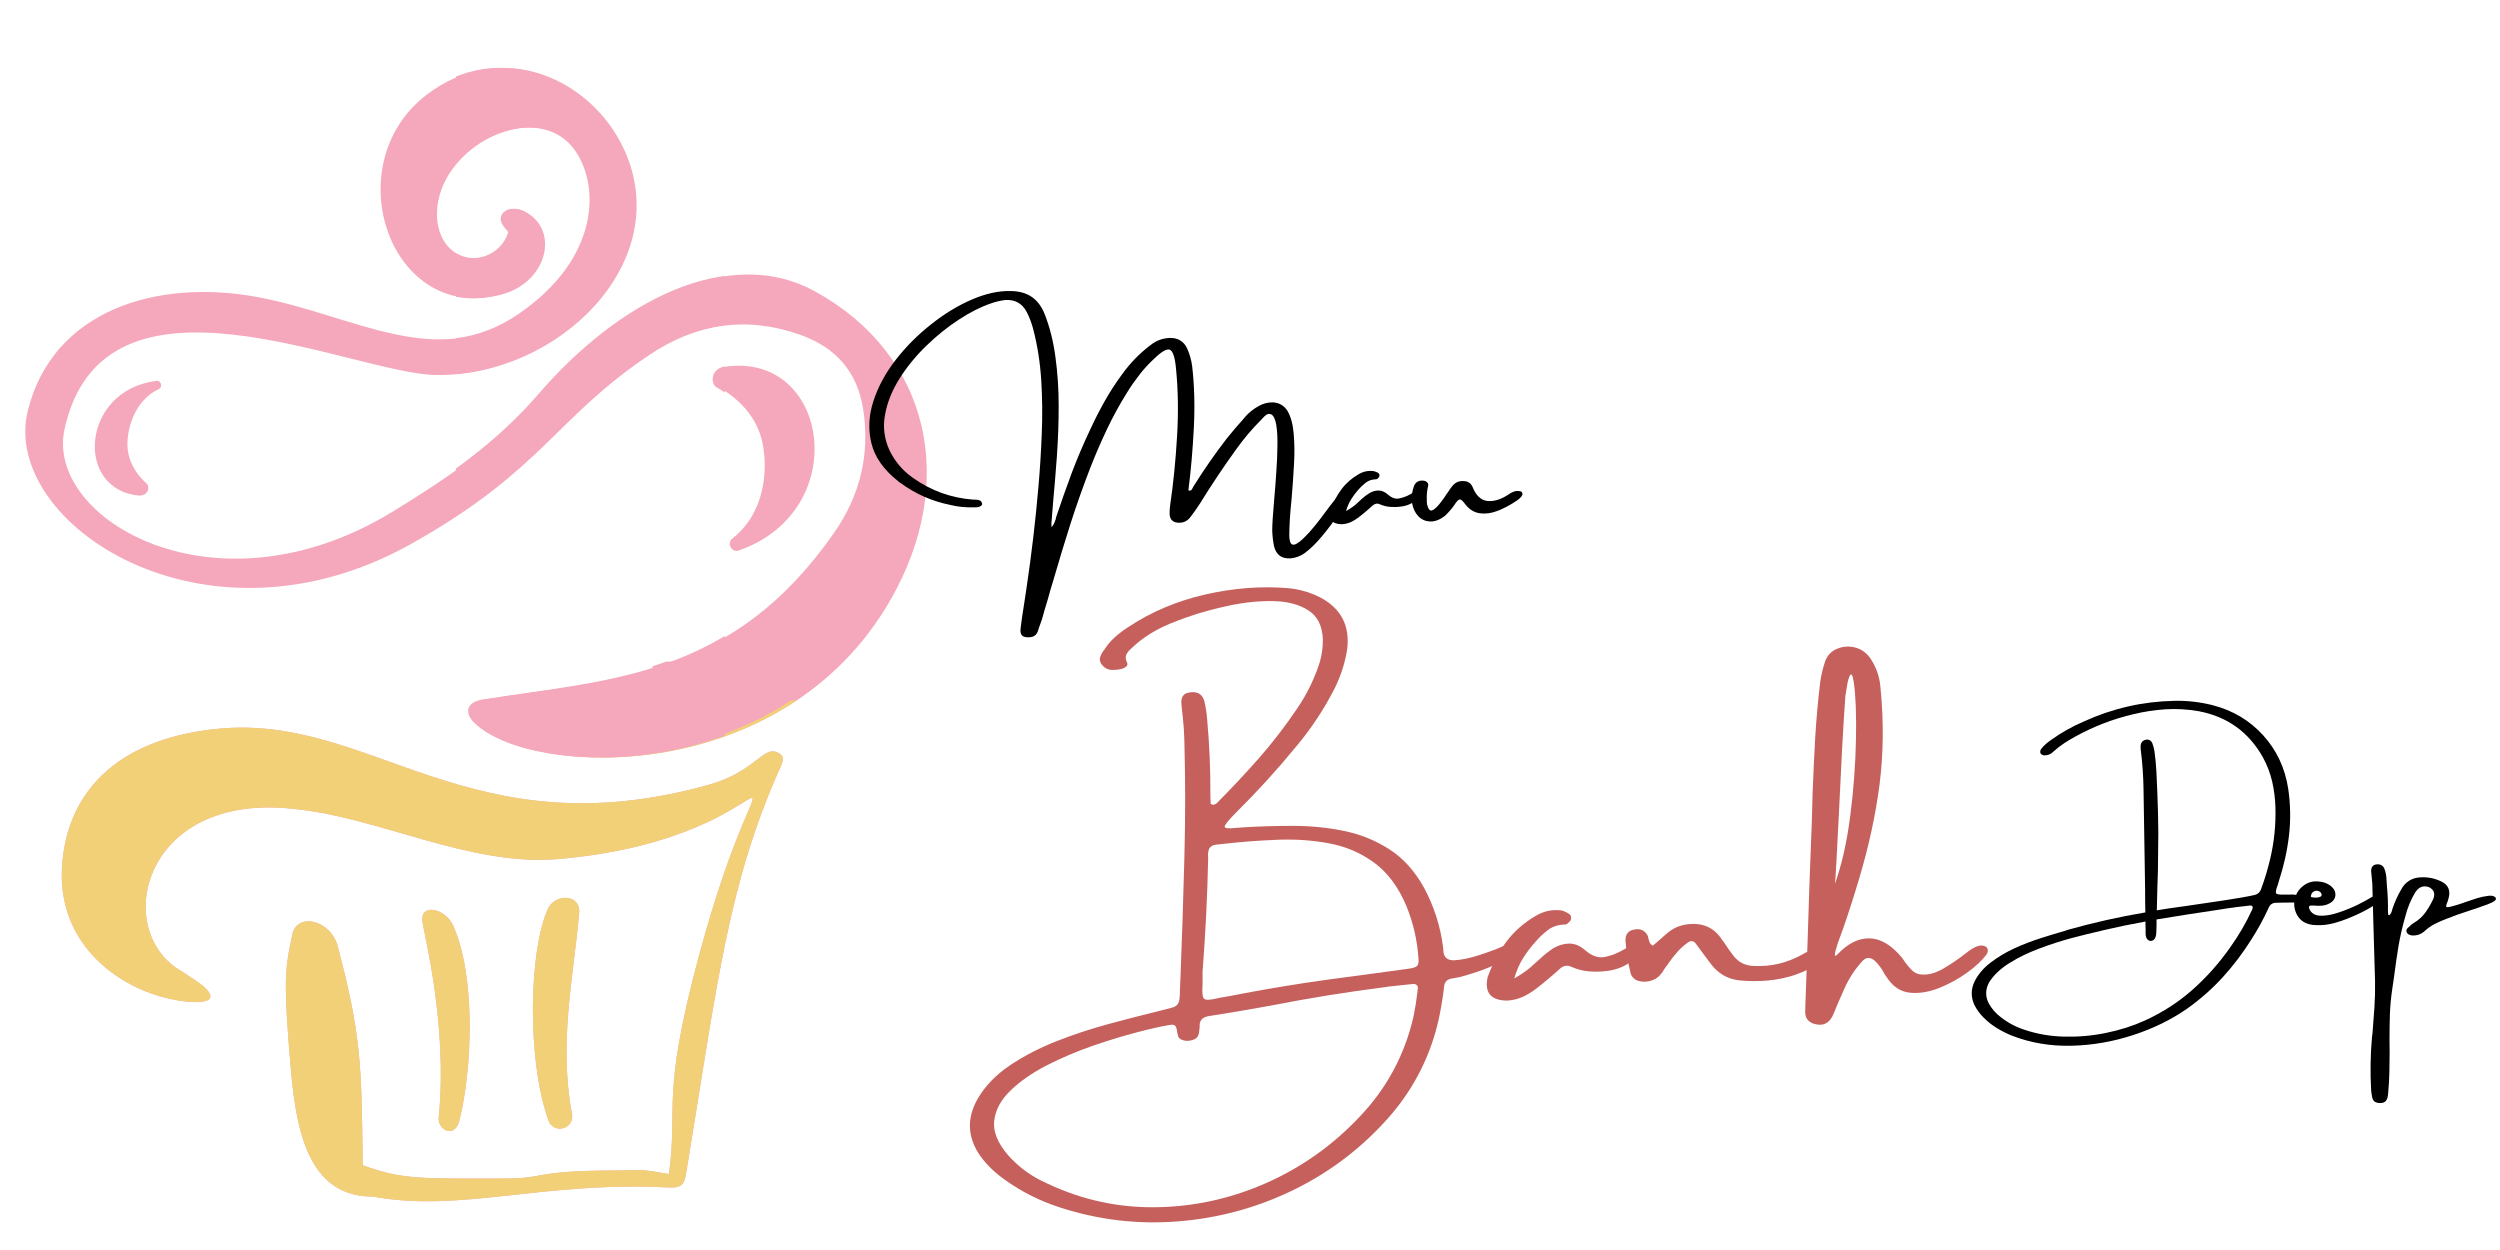 <svg xmlns="http://www.w3.org/2000/svg" xmlns:xlink="http://www.w3.org/1999/xlink" width="400" zoomAndPan="magnify" viewBox="0 0 300 150" height="200" preserveAspectRatio="xMidYMid meet" version="1.0"><defs><g/><clipPath id="10e512c111"><path d="M 3 84.047 L 112 84.047 L 112 91 L 3 91 Z M 3 84.047 " clip-rule="nonzero"/></clipPath><clipPath id="57f2f0ff59"><path d="M 54.73 8 L 86.98 8 L 86.98 91 L 54.73 91 Z M 54.73 8 " clip-rule="nonzero"/></clipPath><clipPath id="7b944060af"><path d="M 54.73 87 L 86.98 87 L 86.98 91.469 L 54.73 91.469 Z M 54.73 87 " clip-rule="nonzero"/></clipPath><clipPath id="7ba4ed5d2e"><path d="M 85 43 L 86.98 43 L 86.98 67 L 85 67 Z M 85 43 " clip-rule="nonzero"/></clipPath><clipPath id="69f0ec67cc"><path d="M 78.312 79.391 L 103.062 79.391 L 103.062 88.391 L 78.312 88.391 Z M 78.312 79.391 " clip-rule="nonzero"/></clipPath><clipPath id="46f781220f"><path d="M 78.312 87 L 94 87 L 94 88.391 L 78.312 88.391 Z M 78.312 87 " clip-rule="nonzero"/></clipPath></defs><path fill="#f5a7bb" d="M 61.277 27.844 C 60.746 27.238 60.004 26.43 60.57 25.641 C 61.172 24.891 62.113 24.93 63.004 25.398 C 67.156 27.578 65.715 33.781 60.328 35.301 C 46.902 39.09 40.23 19.898 51.105 11.441 C 60.141 4.469 71.07 9.449 74.949 18.059 C 81.004 31.488 67 45.176 52.395 45.004 C 42.277 44.887 12.402 30.035 7.738 51.535 C 5.414 62.262 25.793 74.379 47.047 61.441 C 53.785 57.34 59.773 53.223 64.941 47.238 C 74.547 36.125 87.551 29.34 97.77 34.949 C 111.707 42.598 114.914 57.902 106.898 71.922 C 94.062 94.363 64.148 93.371 57.266 86.805 C 55.883 85.484 56.312 84.234 58.211 83.938 C 73.586 81.512 87.98 81.363 100.117 63.898 C 103.25 59.391 104.438 54.395 103.562 48.992 C 102.848 44.609 100.312 41.703 96.059 40.188 C 89.566 37.879 83.57 38.812 77.922 42.594 C 66.59 50.184 65.188 56.359 49.414 65.227 C 24.5 79.23 0.047 62.703 3.332 49.32 C 6.297 37.219 18.855 33.367 31.047 35.676 C 42.676 37.879 52.387 44.602 62.504 37.68 C 72.453 30.879 72.293 21.922 69.074 17.77 C 66.086 13.91 59.906 14.953 56.113 18.309 C 52.512 21.445 51.797 25.562 52.922 28.234 C 54.605 32.246 60.121 31.656 61.277 27.844 " fill-opacity="1" fill-rule="nonzero"/><path fill="#f5a7bb" d="M 43.523 139.828 C 48.383 141.582 50.406 141.43 60.863 141.418 C 62.02 141.418 63.199 141.348 64.332 141.125 C 68.406 140.32 72.535 140.516 76.641 140.418 C 77.785 140.391 78.934 140.699 80.273 140.879 C 81.395 132.738 79.285 131.809 83.836 114.84 C 92.512 82.508 97.031 100.453 67.051 103.082 C 56.383 104.02 45.512 98.078 35.383 97.086 C 16.98 94.918 13.336 111.852 21.848 116.582 C 22.914 117.316 23.953 117.906 24.668 118.59 C 26.992 120.914 21.809 120.441 18.574 119.367 C 12.789 117.449 7 112.402 7.434 104.152 C 7.883 95.59 13.5 88.656 26.242 87.445 C 44.699 85.691 56.297 102.211 85.07 94.168 C 90.848 92.551 91.613 89.211 93.527 90.426 C 94.035 90.746 94.043 91.168 93.715 91.906 C 87.402 105.953 86.148 117.551 82.344 140.746 C 82.086 142.309 81.688 142.566 80.059 142.488 C 64.93 141.754 55.297 145.527 44.762 143.594 C 35.84 143.629 35.277 133.133 34.637 125.082 C 34 117.066 34.352 115.605 35.023 112.414 C 35.406 109.363 39.672 110.316 40.523 113.539 C 43.285 124.039 43.41 127.492 43.523 139.828 " fill-opacity="1" fill-rule="nonzero"/><path fill="#f5a7bb" d="M 87.906 64.598 C 91.137 62.125 92.238 57.711 91.594 53.645 C 91.094 50.426 89.02 48.062 86.301 46.492 C 85.656 46.215 85.367 44.434 87.16 43.988 C 99.488 42.344 102.305 61.098 88.863 65.98 C 87.91 66.531 87.086 65.227 87.906 64.598 " fill-opacity="1" fill-rule="nonzero"/><path fill="#f5a7bb" d="M 68.637 133.699 C 68.961 135.453 66.438 136.188 65.809 134.438 C 63.188 127.102 63.5 114.09 65.715 109.137 C 66.609 107.129 69.695 107.293 69.5 109.543 C 68.848 117.188 67.02 124.938 68.637 133.699 " fill-opacity="1" fill-rule="nonzero"/><path fill="#f5a7bb" d="M 52.645 134.109 C 53.766 122.984 50.801 111.703 50.684 110.566 C 50.457 108.305 53.453 109.055 54.348 111.008 C 57.125 117.07 56.68 128.285 55.129 134.449 C 54.566 136.695 52.5 135.578 52.645 134.109 " fill-opacity="1" fill-rule="nonzero"/><path fill="#f5a7bb" d="M 19.031 46.703 C 16.715 47.789 15.449 50.359 15.301 52.945 C 15.18 54.988 16.141 56.719 17.602 58.047 C 17.961 58.305 17.898 59.438 16.738 59.473 C 8.941 58.836 9.715 46.93 18.629 45.727 C 19.289 45.516 19.621 46.426 19.031 46.703 " fill-opacity="1" fill-rule="nonzero"/><g clip-path="url(#10e512c111)"><path fill="#f1d077" d="M 61.277 27.844 C 60.746 27.238 60.004 26.43 60.57 25.641 C 61.172 24.891 62.113 24.93 63.004 25.398 C 67.156 27.578 65.715 33.781 60.328 35.301 C 46.902 39.09 40.23 19.898 51.105 11.441 C 60.141 4.469 71.07 9.449 74.949 18.059 C 81.004 31.488 67 45.176 52.395 45.004 C 42.277 44.887 12.402 30.035 7.738 51.535 C 5.414 62.262 25.793 74.379 47.047 61.441 C 53.785 57.34 59.773 53.223 64.941 47.238 C 74.547 36.125 87.551 29.34 97.77 34.949 C 111.707 42.598 114.914 57.902 106.898 71.922 C 94.062 94.363 64.148 93.371 57.266 86.805 C 55.883 85.484 56.312 84.234 58.211 83.938 C 73.586 81.512 87.98 81.363 100.117 63.898 C 103.25 59.391 104.438 54.395 103.562 48.992 C 102.848 44.609 100.312 41.703 96.059 40.188 C 89.566 37.879 83.57 38.812 77.922 42.594 C 66.59 50.184 65.188 56.359 49.414 65.227 C 24.5 79.23 0.047 62.703 3.332 49.32 C 6.297 37.219 18.855 33.367 31.047 35.676 C 42.676 37.879 52.387 44.602 62.504 37.68 C 72.453 30.879 72.293 21.922 69.074 17.77 C 66.086 13.91 59.906 14.953 56.113 18.309 C 52.512 21.445 51.797 25.562 52.922 28.234 C 54.605 32.246 60.121 31.656 61.277 27.844 " fill-opacity="1" fill-rule="nonzero"/></g><path fill="#f1d077" d="M 43.523 139.828 C 48.383 141.582 50.406 141.43 60.863 141.418 C 62.02 141.418 63.199 141.348 64.332 141.125 C 68.406 140.32 72.535 140.516 76.641 140.418 C 77.785 140.391 78.934 140.699 80.273 140.879 C 81.395 132.738 79.285 131.809 83.836 114.84 C 92.512 82.508 97.031 100.453 67.051 103.082 C 56.383 104.02 45.512 98.078 35.383 97.086 C 16.98 94.918 13.336 111.852 21.848 116.582 C 22.914 117.316 23.953 117.906 24.668 118.59 C 26.992 120.914 21.809 120.441 18.574 119.367 C 12.789 117.449 7 112.402 7.434 104.152 C 7.883 95.59 13.5 88.656 26.242 87.445 C 44.699 85.691 56.297 102.211 85.07 94.168 C 90.848 92.551 91.613 89.211 93.527 90.426 C 94.035 90.746 94.043 91.168 93.715 91.906 C 87.402 105.953 86.148 117.551 82.344 140.746 C 82.086 142.309 81.688 142.566 80.059 142.488 C 64.93 141.754 55.297 145.527 44.762 143.594 C 35.84 143.629 35.277 133.133 34.637 125.082 C 34 117.066 34.352 115.605 35.023 112.414 C 35.406 109.363 39.672 110.316 40.523 113.539 C 43.285 124.039 43.41 127.492 43.523 139.828 " fill-opacity="1" fill-rule="nonzero"/><path fill="#f1d077" d="M 68.637 133.699 C 68.961 135.453 66.438 136.188 65.809 134.438 C 63.188 127.102 63.5 114.09 65.715 109.137 C 66.609 107.129 69.695 107.293 69.5 109.543 C 68.848 117.188 67.02 124.938 68.637 133.699 " fill-opacity="1" fill-rule="nonzero"/><path fill="#f1d077" d="M 52.645 134.109 C 53.766 122.984 50.801 111.703 50.684 110.566 C 50.457 108.305 53.453 109.055 54.348 111.008 C 57.125 117.07 56.68 128.285 55.129 134.449 C 54.566 136.695 52.5 135.578 52.645 134.109 " fill-opacity="1" fill-rule="nonzero"/><g clip-path="url(#57f2f0ff59)"><path fill="#f5a7bb" d="M 60.992 27.844 C 60.465 27.238 59.719 26.43 60.285 25.641 C 60.887 24.891 61.828 24.93 62.719 25.398 C 66.875 27.578 65.43 33.781 60.043 35.301 C 46.617 39.09 39.945 19.898 50.82 11.441 C 59.855 4.469 70.785 9.449 74.668 18.059 C 80.719 31.488 66.715 45.176 52.109 45.004 C 41.992 44.887 12.117 30.035 7.453 51.535 C 5.129 62.262 25.512 74.379 46.762 61.441 C 53.5 57.34 59.488 53.223 64.66 47.238 C 74.262 36.125 87.266 29.34 97.488 34.949 C 111.422 42.598 114.629 57.902 106.613 71.922 C 93.781 94.363 63.863 93.371 56.984 86.805 C 55.598 85.484 56.031 84.234 57.926 83.938 C 73.301 81.512 87.695 81.363 99.832 63.898 C 102.965 59.391 104.156 54.395 103.277 48.992 C 102.562 44.609 100.031 41.703 95.777 40.188 C 89.281 37.879 83.289 38.812 77.637 42.594 C 66.309 50.184 64.902 56.359 49.129 65.227 C 24.215 79.23 -0.238 62.703 3.047 49.32 C 6.012 37.219 18.57 33.367 30.762 35.676 C 42.391 37.879 52.102 44.602 62.219 37.68 C 72.168 30.879 72.008 21.922 68.789 17.77 C 65.801 13.91 59.621 14.953 55.828 18.309 C 52.227 21.445 51.512 25.562 52.637 28.234 C 54.32 32.246 59.836 31.656 60.992 27.844 " fill-opacity="1" fill-rule="nonzero"/></g><g clip-path="url(#7b944060af)"><path fill="#f5a7bb" d="M 43.238 139.828 C 48.098 141.582 50.121 141.43 60.578 141.418 C 61.734 141.418 62.914 141.348 64.047 141.125 C 68.121 140.32 72.25 140.516 76.359 140.418 C 77.5 140.391 78.648 140.699 79.988 140.879 C 81.113 132.738 79 131.809 83.551 114.84 C 92.227 82.508 96.746 100.453 66.77 103.082 C 56.098 104.02 45.227 98.078 35.098 97.086 C 16.695 94.918 13.051 111.852 21.562 116.582 C 22.629 117.316 23.668 117.906 24.383 118.59 C 26.707 120.914 21.523 120.441 18.289 119.367 C 12.508 117.449 6.715 112.402 7.148 104.152 C 7.598 95.59 13.215 88.656 25.961 87.445 C 44.414 85.691 56.012 102.211 84.785 94.168 C 90.566 92.551 91.328 89.211 93.242 90.426 C 93.75 90.746 93.762 91.168 93.43 91.906 C 87.117 105.953 85.863 117.551 82.059 140.746 C 81.805 142.309 81.406 142.566 79.773 142.488 C 64.648 141.754 55.012 145.527 44.477 143.594 C 35.555 143.629 34.992 133.133 34.352 125.082 C 33.715 117.066 34.066 115.605 34.738 112.414 C 35.121 109.363 39.387 110.316 40.238 113.539 C 43 124.039 43.125 127.492 43.238 139.828 " fill-opacity="1" fill-rule="nonzero"/></g><g clip-path="url(#7ba4ed5d2e)"><path fill="#f5a7bb" d="M 87.621 64.598 C 90.852 62.125 91.953 57.711 91.309 53.645 C 90.809 50.426 88.734 48.062 86.016 46.492 C 85.371 46.215 85.086 44.434 86.875 43.988 C 99.203 42.344 102.02 61.098 88.582 65.98 C 87.625 66.531 86.805 65.227 87.621 64.598 " fill-opacity="1" fill-rule="nonzero"/></g><g clip-path="url(#69f0ec67cc)"><path fill="#f5a7bb" d="M 60.832 27.691 C 60.305 27.086 59.562 26.277 60.129 25.488 C 60.727 24.738 61.672 24.777 62.562 25.242 C 66.715 27.422 65.27 33.629 59.883 35.148 C 46.461 38.934 39.789 19.746 50.66 11.289 C 59.695 4.312 70.629 9.297 74.508 17.906 C 80.559 31.332 66.555 45.023 51.953 44.852 C 41.836 44.734 11.957 29.879 7.297 51.379 C 4.969 62.105 25.352 74.227 46.605 61.285 C 53.344 57.184 59.328 53.066 64.5 47.082 C 74.105 35.969 87.109 29.188 97.328 34.793 C 111.266 42.445 114.473 57.75 106.457 71.77 C 93.621 94.207 63.707 93.215 56.824 86.652 C 55.441 85.328 55.871 84.082 57.77 83.781 C 73.145 81.355 87.535 81.207 99.676 63.746 C 102.809 59.238 103.996 54.242 103.121 48.84 C 102.406 44.457 99.871 41.547 95.617 40.035 C 89.125 37.723 83.129 38.656 77.48 42.441 C 66.148 50.027 64.746 56.207 48.973 65.07 C 24.059 79.074 -0.395 62.551 2.887 49.164 C 5.855 37.066 18.414 33.215 30.605 35.523 C 42.234 37.723 51.941 44.449 62.062 37.527 C 72.012 30.723 71.852 21.766 68.633 17.613 C 65.641 13.758 59.465 14.801 55.668 18.152 C 52.07 21.293 51.355 25.41 52.477 28.082 C 54.164 32.09 59.68 31.504 60.832 27.691 " fill-opacity="1" fill-rule="nonzero"/></g><g clip-path="url(#46f781220f)"><path fill="#f5a7bb" d="M 43.082 139.676 C 47.941 141.426 49.961 141.277 60.418 141.266 C 61.578 141.262 62.758 141.191 63.891 140.969 C 67.965 140.168 72.09 140.359 76.199 140.266 C 77.34 140.238 78.488 140.543 79.828 140.727 C 80.953 132.582 78.84 131.652 83.395 114.688 C 92.066 82.352 96.586 100.297 66.609 102.93 C 55.938 103.867 45.066 97.926 34.941 96.934 C 16.539 94.762 12.895 111.695 21.406 116.426 C 22.469 117.16 23.512 117.754 24.223 118.438 C 26.547 120.762 21.363 120.285 18.133 119.215 C 12.348 117.297 6.559 112.25 6.988 104 C 7.438 95.434 13.055 88.5 25.801 87.293 C 44.258 85.539 55.855 102.055 84.629 94.012 C 90.406 92.398 91.172 89.055 93.086 90.27 C 93.59 90.59 93.602 91.016 93.273 91.75 C 86.961 105.797 85.703 117.398 81.902 140.594 C 81.645 142.156 81.246 142.414 79.617 142.332 C 64.488 141.598 54.852 145.375 44.32 143.441 C 35.398 143.477 34.836 132.977 34.195 124.93 C 33.555 116.91 33.91 115.453 34.578 112.258 C 34.965 109.211 39.23 110.164 40.078 113.387 C 42.844 123.887 42.965 127.336 43.082 139.676 " fill-opacity="1" fill-rule="nonzero"/></g><g fill="#000000" fill-opacity="1"><g transform="translate(115.479, 64.158)"><g><path d="M 45.562 -5.062 C 45.852 -5.301 46.07 -5.363 46.219 -5.25 C 46.375 -5.145 46.406 -4.941 46.312 -4.641 C 46.133 -4.117 45.754 -3.41 45.172 -2.516 C 44.586 -1.617 43.926 -0.727 43.188 0.156 C 42.445 1.051 41.727 1.75 41.031 2.25 C 40.531 2.594 39.984 2.789 39.391 2.844 C 38.328 2.914 37.664 2.43 37.406 1.391 C 37.281 0.773 37.207 0.145 37.188 -0.5 C 37.188 -1.207 37.266 -2.438 37.422 -4.188 C 37.516 -5.219 37.598 -6.297 37.672 -7.422 C 37.754 -8.547 37.801 -9.613 37.812 -10.625 C 37.832 -11.645 37.785 -12.492 37.672 -13.172 C 37.555 -13.859 37.352 -14.281 37.062 -14.438 C 36.852 -14.52 36.664 -14.504 36.5 -14.391 C 36.332 -14.273 36.18 -14.141 36.047 -13.984 C 35.973 -13.898 35.906 -13.828 35.844 -13.766 C 34.758 -12.68 33.766 -11.504 32.859 -10.234 C 31.348 -8.141 29.91 -5.988 28.547 -3.781 C 28.18 -3.207 27.785 -2.645 27.359 -2.094 C 26.973 -1.594 26.461 -1.375 25.828 -1.438 C 25.242 -1.5 24.926 -1.828 24.875 -2.422 C 24.863 -2.828 24.891 -3.234 24.953 -3.641 C 25.328 -6.18 25.598 -8.891 25.766 -11.766 C 25.941 -14.641 25.898 -17.363 25.641 -19.938 C 25.516 -21.281 25.27 -22.031 24.906 -22.188 C 24.551 -22.344 23.922 -21.984 23.016 -21.109 C 22.379 -20.523 21.797 -19.891 21.266 -19.203 C 20.734 -18.523 20.238 -17.816 19.781 -17.078 C 18.883 -15.641 18.078 -14.164 17.359 -12.656 C 16.641 -11.145 15.973 -9.602 15.359 -8.031 C 14.516 -5.852 13.734 -3.648 13.016 -1.422 C 12.305 0.805 11.629 3.035 10.984 5.266 C 10.961 5.328 10.945 5.379 10.938 5.422 C 10.695 6.191 10.473 6.961 10.266 7.734 C 10.016 8.535 9.781 9.336 9.562 10.141 C 9.469 10.379 9.379 10.629 9.297 10.891 C 9.211 11.098 9.141 11.316 9.078 11.547 C 8.922 12.035 8.582 12.289 8.062 12.312 C 7.633 12.344 7.332 12.27 7.156 12.094 C 6.988 11.914 6.938 11.609 7 11.172 C 7.113 10.242 7.25 9.312 7.406 8.375 C 7.5 7.781 7.586 7.191 7.672 6.609 C 8.297 2.461 8.785 -1.688 9.141 -5.844 C 9.316 -7.832 9.445 -9.91 9.531 -12.078 C 9.625 -14.254 9.602 -16.41 9.469 -18.547 C 9.332 -20.691 9.008 -22.738 8.5 -24.688 C 8.312 -25.406 8.051 -26.086 7.719 -26.734 C 7.176 -27.754 6.32 -28.227 5.156 -28.156 C 4.551 -28.082 3.977 -27.945 3.438 -27.75 C 2.227 -27.344 0.945 -26.695 -0.406 -25.812 C -1.77 -24.926 -3.082 -23.867 -4.344 -22.641 C -5.602 -21.422 -6.676 -20.102 -7.562 -18.688 C -8.445 -17.281 -9.02 -15.836 -9.281 -14.359 C -9.551 -12.891 -9.363 -11.461 -8.719 -10.078 C -8.062 -8.742 -7.129 -7.656 -5.922 -6.812 C -3.742 -5.27 -1.332 -4.398 1.312 -4.203 C 1.383 -4.203 1.453 -4.203 1.516 -4.203 C 1.648 -4.203 1.773 -4.191 1.891 -4.172 C 2.004 -4.148 2.113 -4.102 2.219 -4.031 C 2.258 -3.977 2.297 -3.922 2.328 -3.859 C 2.359 -3.805 2.375 -3.75 2.375 -3.688 C 2.395 -3.656 2.383 -3.613 2.344 -3.562 C 2.301 -3.52 2.266 -3.484 2.234 -3.453 C 2.129 -3.379 2.02 -3.332 1.906 -3.312 C 1.789 -3.289 1.676 -3.281 1.562 -3.281 C 1.531 -3.281 1.5 -3.281 1.469 -3.281 C 0.457 -3.238 -0.531 -3.336 -1.5 -3.578 C -3.676 -4.023 -5.656 -4.906 -7.438 -6.219 C -7.445 -6.219 -7.461 -6.223 -7.484 -6.234 C -7.578 -6.316 -7.664 -6.391 -7.75 -6.453 C -9.445 -7.805 -10.5 -9.305 -10.906 -10.953 C -11.312 -12.609 -11.234 -14.297 -10.672 -16.016 C -10.117 -17.734 -9.227 -19.383 -8 -20.969 C -6.77 -22.551 -5.352 -23.973 -3.75 -25.234 C -2.156 -26.504 -0.52 -27.5 1.156 -28.219 C 2.832 -28.938 4.383 -29.273 5.812 -29.234 C 6.82 -29.223 7.66 -28.988 8.328 -28.531 C 8.992 -28.082 9.516 -27.383 9.891 -26.438 C 10.492 -24.906 10.922 -23.203 11.172 -21.328 C 11.43 -19.453 11.562 -17.492 11.562 -15.453 C 11.562 -13.41 11.488 -11.379 11.344 -9.359 C 11.195 -7.336 11.039 -5.441 10.875 -3.672 C 10.812 -2.984 10.758 -2.32 10.719 -1.688 C 10.695 -1.551 10.688 -1.395 10.688 -1.219 C 10.707 -1.125 10.719 -1.016 10.719 -0.891 C 10.852 -1.055 10.957 -1.223 11.031 -1.391 C 11.102 -1.555 11.164 -1.723 11.219 -1.891 C 11.227 -1.953 11.238 -2.016 11.25 -2.078 C 11.844 -3.859 12.469 -5.629 13.125 -7.391 C 13.789 -9.16 14.531 -10.898 15.344 -12.609 C 15.883 -13.785 16.473 -14.938 17.109 -16.062 C 17.742 -17.188 18.453 -18.273 19.234 -19.328 C 20.172 -20.617 21.273 -21.75 22.547 -22.719 C 23.242 -23.281 24.035 -23.578 24.922 -23.609 C 25.898 -23.617 26.586 -23.191 26.984 -22.328 C 27.285 -21.648 27.484 -20.953 27.578 -20.234 C 27.848 -17.93 27.914 -15.457 27.781 -12.812 C 27.645 -10.164 27.43 -7.703 27.141 -5.422 C 27.129 -5.398 27.129 -5.367 27.141 -5.328 C 27.148 -5.316 27.156 -5.305 27.156 -5.297 C 27.289 -5.266 27.395 -5.281 27.469 -5.344 C 27.539 -5.414 27.598 -5.504 27.641 -5.609 C 27.672 -5.648 27.691 -5.691 27.703 -5.734 C 28.961 -7.754 30.312 -9.695 31.75 -11.562 C 32.395 -12.363 33.066 -13.148 33.766 -13.922 C 33.816 -13.992 33.879 -14.07 33.953 -14.156 C 34.41 -14.664 34.941 -15.086 35.547 -15.422 C 36.055 -15.723 36.613 -15.875 37.219 -15.875 C 38.02 -15.844 38.625 -15.492 39.031 -14.828 C 39.426 -14.148 39.672 -13.238 39.766 -12.094 C 39.867 -10.957 39.879 -9.711 39.797 -8.359 C 39.723 -7.004 39.629 -5.664 39.516 -4.344 C 39.328 -2.539 39.234 -1.047 39.234 0.141 C 39.254 0.68 39.344 1.008 39.5 1.125 C 39.656 1.25 39.863 1.234 40.125 1.078 C 40.383 0.93 40.656 0.719 40.938 0.438 C 41.395 0 41.832 -0.477 42.25 -1 C 42.676 -1.52 43.082 -2.047 43.469 -2.578 C 43.832 -3.078 44.188 -3.539 44.531 -3.969 C 44.883 -4.395 45.227 -4.758 45.562 -5.062 Z M 45.562 -5.062 "/></g></g></g><g fill="#000000" fill-opacity="1"><g transform="translate(160.792, 64.158)"><g><path d="M 9.438 -5.188 C 9.508 -5.164 9.555 -5.141 9.578 -5.109 C 9.609 -5.078 9.645 -5.02 9.688 -4.938 C 9.707 -4.844 9.672 -4.734 9.578 -4.609 C 9.492 -4.484 9.414 -4.383 9.344 -4.312 C 8.781 -3.781 8.117 -3.469 7.359 -3.375 C 6.93 -3.312 6.5 -3.297 6.062 -3.328 C 5.633 -3.359 5.211 -3.461 4.797 -3.641 C 4.492 -3.785 4.207 -3.738 3.938 -3.5 C 3.395 -3.008 2.832 -2.535 2.25 -2.078 C 1.945 -1.848 1.629 -1.656 1.297 -1.5 C 0.961 -1.352 0.598 -1.27 0.203 -1.25 C -0.941 -1.27 -1.395 -1.832 -1.156 -2.938 C -1.145 -2.977 -1.129 -3.016 -1.109 -3.047 C -0.773 -3.941 -0.336 -4.75 0.203 -5.469 C 0.742 -6.188 1.43 -6.785 2.266 -7.266 C 2.816 -7.586 3.406 -7.707 4.031 -7.625 C 4.195 -7.594 4.359 -7.535 4.516 -7.453 C 4.703 -7.359 4.773 -7.211 4.734 -7.016 C 4.723 -6.953 4.691 -6.895 4.641 -6.844 C 4.598 -6.801 4.555 -6.758 4.516 -6.719 C 4.484 -6.688 4.445 -6.664 4.406 -6.656 C 4.363 -6.645 4.316 -6.641 4.266 -6.641 C 3.805 -6.617 3.414 -6.484 3.094 -6.234 C 2.77 -5.984 2.473 -5.703 2.203 -5.391 C 1.898 -5.047 1.617 -4.672 1.359 -4.266 C 1.109 -3.867 0.898 -3.391 0.734 -2.828 C 1.336 -3.172 1.812 -3.516 2.156 -3.859 C 2.227 -3.93 2.301 -4 2.375 -4.062 C 2.438 -4.125 2.5 -4.18 2.562 -4.234 C 2.863 -4.516 3.18 -4.758 3.516 -4.969 C 3.891 -5.188 4.258 -5.297 4.625 -5.297 C 5 -5.297 5.363 -5.145 5.719 -4.844 C 6.195 -4.414 6.66 -4.25 7.109 -4.344 C 7.566 -4.438 7.992 -4.594 8.391 -4.812 C 8.785 -5.062 9.133 -5.188 9.438 -5.188 Z M 9.438 -5.188 "/></g></g></g><g fill="#000000" fill-opacity="1"><g transform="translate(169.515, 64.158)"><g><path d="M 12.922 -5.203 C 13.004 -5.191 13.062 -5.16 13.094 -5.109 C 13.133 -5.066 13.164 -5 13.188 -4.906 C 13.188 -4.688 12.977 -4.426 12.562 -4.125 C 12.145 -3.832 11.691 -3.562 11.203 -3.312 C 10.711 -3.062 10.363 -2.906 10.156 -2.844 C 9.457 -2.57 8.77 -2.477 8.094 -2.562 C 7.426 -2.645 6.844 -2.992 6.344 -3.609 C 6.031 -4.055 5.789 -4.258 5.625 -4.219 C 5.469 -4.176 5.281 -3.984 5.062 -3.641 C 4.812 -3.242 4.41 -2.773 3.859 -2.234 C 3.223 -1.766 2.629 -1.547 2.078 -1.578 C 1.523 -1.609 1.055 -1.82 0.672 -2.219 C 0.297 -2.625 0.051 -3.141 -0.062 -3.766 C -0.176 -4.391 -0.109 -5.055 0.141 -5.766 C 0.336 -6.328 0.75 -6.562 1.375 -6.469 C 1.539 -6.438 1.672 -6.363 1.766 -6.25 C 1.867 -6.145 1.898 -6.008 1.859 -5.844 C 1.723 -5.281 1.672 -4.719 1.703 -4.156 C 1.68 -3.789 1.75 -3.453 1.906 -3.141 C 2.051 -2.867 2.254 -2.82 2.516 -3 C 2.785 -3.188 3.051 -3.453 3.312 -3.797 C 3.582 -4.141 3.789 -4.426 3.938 -4.656 C 3.969 -4.719 4 -4.77 4.031 -4.812 C 4.094 -4.895 4.156 -4.977 4.219 -5.062 C 4.395 -5.352 4.586 -5.625 4.797 -5.875 C 5.16 -6.301 5.625 -6.484 6.188 -6.422 C 6.664 -6.398 7.004 -6.16 7.203 -5.703 C 7.598 -4.703 8.176 -4.148 8.938 -4.047 C 9.695 -3.953 10.523 -4.191 11.422 -4.766 C 11.648 -4.941 11.883 -5.07 12.125 -5.156 C 12.363 -5.25 12.629 -5.266 12.922 -5.203 Z M 12.922 -5.203 "/></g></g></g><g fill="#c6605d" fill-opacity="1"><g transform="translate(132.729, 122.213)"><g><path d="M 48.812 -8.766 C 48.988 -8.535 48.984 -8.227 48.797 -7.844 C 48.617 -7.457 47.906 -6.984 46.656 -6.422 C 45.414 -5.867 44 -5.379 42.406 -4.953 C 42.125 -4.898 41.832 -4.848 41.531 -4.797 C 40.938 -4.723 40.613 -4.391 40.562 -3.797 C 40.414 -2.535 40.211 -1.289 39.953 -0.062 C 38.992 4.332 37.051 8.234 34.125 11.641 C 30.895 15.359 27.082 18.305 22.688 20.484 C 18.289 22.66 13.641 23.945 8.734 24.344 C 3.828 24.75 -0.969 24.18 -5.656 22.641 C -8.02 21.867 -10.195 20.766 -12.188 19.328 C -13.32 18.535 -14.285 17.602 -15.078 16.531 C -16.648 14.289 -16.754 11.984 -15.391 9.609 C -14.516 8.109 -13.242 6.789 -11.578 5.656 C -9.91 4.531 -8.035 3.555 -5.953 2.734 C -3.879 1.922 -1.781 1.227 0.344 0.656 C 2.469 0.082 4.445 -0.426 6.281 -0.875 C 6.844 -1.031 7.391 -1.172 7.922 -1.297 C 8.492 -1.441 8.789 -1.816 8.812 -2.422 C 8.812 -2.547 8.828 -2.672 8.859 -2.797 C 8.859 -2.973 8.859 -3.133 8.859 -3.281 C 8.879 -3.781 8.898 -4.273 8.922 -4.766 C 9.109 -9.523 9.266 -14.301 9.391 -19.094 C 9.523 -23.883 9.523 -28.664 9.391 -33.438 C 9.367 -34.352 9.305 -35.273 9.203 -36.203 C 9.141 -36.691 9.086 -37.18 9.047 -37.672 C 8.961 -38.461 9.219 -38.93 9.812 -39.078 C 10.844 -39.316 11.5 -39 11.781 -38.125 C 11.957 -37.406 12.07 -36.676 12.125 -35.938 C 12.406 -32.906 12.535 -29.863 12.516 -26.812 C 12.516 -26.562 12.523 -26.305 12.547 -26.047 C 12.547 -25.941 12.547 -25.848 12.547 -25.766 C 12.691 -25.66 12.82 -25.625 12.938 -25.656 C 13.062 -25.688 13.164 -25.734 13.25 -25.797 C 15.02 -27.578 16.723 -29.395 18.359 -31.25 C 19.992 -33.113 21.52 -35.098 22.938 -37.203 C 24.113 -38.922 25.02 -40.785 25.656 -42.797 C 25.895 -43.648 26.016 -44.531 26.016 -45.438 C 25.961 -47.082 25.391 -48.254 24.297 -48.953 C 23.211 -49.66 21.832 -50.035 20.156 -50.078 C 18.477 -50.117 16.711 -49.945 14.859 -49.562 C 13.016 -49.176 11.305 -48.707 9.734 -48.156 C 8.16 -47.602 6.957 -47.098 6.125 -46.641 C 5.039 -46.066 4.066 -45.375 3.203 -44.562 C 3.172 -44.531 3.141 -44.5 3.109 -44.469 C 2.828 -44.25 2.609 -43.992 2.453 -43.703 C 2.305 -43.422 2.332 -43.078 2.531 -42.672 C 2.594 -42.516 2.566 -42.379 2.453 -42.266 C 2.336 -42.148 2.211 -42.066 2.078 -42.016 C 1.723 -41.891 1.352 -41.828 0.969 -41.828 C 0.32 -41.766 -0.191 -42.004 -0.578 -42.547 C -0.754 -42.836 -0.797 -43.113 -0.703 -43.375 C -0.617 -43.645 -0.488 -43.898 -0.312 -44.141 C -0.312 -44.16 -0.297 -44.172 -0.266 -44.172 C 0.117 -44.785 0.57 -45.32 1.094 -45.781 C 1.625 -46.25 2.195 -46.676 2.812 -47.062 C 5.508 -48.832 8.539 -50.102 11.906 -50.875 C 15.281 -51.645 18.57 -51.898 21.781 -51.641 C 23.145 -51.516 24.426 -51.156 25.625 -50.562 C 28.164 -49.25 29.27 -47.172 28.938 -44.328 C 28.676 -42.68 28.18 -41.125 27.453 -39.656 C 26.172 -37.125 24.613 -34.77 22.781 -32.594 C 20.5 -29.812 18.086 -27.164 15.547 -24.656 C 14.629 -23.727 14.191 -23.172 14.234 -22.984 C 14.285 -22.805 14.758 -22.77 15.656 -22.875 C 15.844 -22.875 16.051 -22.891 16.281 -22.922 C 18.281 -23.047 20.332 -23.109 22.438 -23.109 C 24.539 -23.109 26.582 -22.906 28.562 -22.5 C 30.539 -22.094 32.359 -21.352 34.016 -20.281 C 35.672 -19.219 37.055 -17.676 38.172 -15.656 C 39.379 -13.395 40.141 -10.992 40.453 -8.453 C 40.473 -8.297 40.484 -8.145 40.484 -8 C 40.566 -7.27 41.023 -6.93 41.859 -6.984 C 42.691 -7.035 43.672 -7.242 44.797 -7.609 C 45.93 -7.973 46.844 -8.312 47.531 -8.625 C 48.219 -8.945 48.645 -8.992 48.812 -8.766 Z M 37.406 -3.562 C 37.438 -3.738 37.398 -3.879 37.297 -3.984 C 37.191 -4.086 37.051 -4.141 36.875 -4.141 C 35.895 -4.035 34.914 -3.93 33.938 -3.828 C 33.812 -3.805 33.68 -3.785 33.547 -3.766 C 28.891 -3.172 24.336 -2.438 19.891 -1.562 C 17.379 -1.102 14.832 -0.672 12.25 -0.266 C 11.52 -0.129 11.18 0.285 11.234 0.984 C 11.211 1.285 11.176 1.578 11.125 1.859 C 11.02 2.242 10.766 2.488 10.359 2.594 C 9.91 2.738 9.473 2.723 9.047 2.547 C 8.836 2.441 8.707 2.312 8.656 2.156 C 8.613 2.008 8.57 1.844 8.531 1.656 C 8.531 1.594 8.52 1.52 8.5 1.438 C 8.457 1.133 8.375 0.938 8.25 0.844 C 8.133 0.75 7.938 0.727 7.656 0.781 C 6.676 0.938 5.367 1.227 3.734 1.656 C 2.098 2.082 0.32 2.625 -1.594 3.281 C -3.508 3.945 -5.348 4.727 -7.109 5.625 C -8.867 6.531 -10.32 7.539 -11.469 8.656 C -12.625 9.77 -13.273 10.973 -13.422 12.266 C -13.578 13.566 -13.016 14.957 -11.734 16.438 C -10.629 17.676 -9.336 18.672 -7.859 19.422 C -3.535 21.598 0.957 22.676 5.625 22.656 C 10.289 22.645 14.785 21.691 19.109 19.797 C 23.43 17.898 27.219 15.219 30.469 11.75 C 33.719 8.332 35.863 4.316 36.906 -0.297 C 37.102 -1.266 37.258 -2.258 37.375 -3.281 C 37.375 -3.395 37.383 -3.488 37.406 -3.562 Z M 36.406 -5.984 C 36.875 -6.047 37.18 -6.156 37.328 -6.312 C 37.484 -6.477 37.535 -6.797 37.484 -7.266 C 37.336 -9.422 36.848 -11.516 36.016 -13.547 C 35.047 -15.816 33.758 -17.535 32.156 -18.703 C 30.551 -19.879 28.742 -20.648 26.734 -21.016 C 24.734 -21.391 22.648 -21.531 20.484 -21.438 C 18.328 -21.352 16.207 -21.191 14.125 -20.953 C 13.812 -20.93 13.504 -20.898 13.203 -20.859 C 12.766 -20.797 12.484 -20.617 12.359 -20.328 C 12.242 -20.035 12.207 -19.695 12.25 -19.312 C 12.25 -19.25 12.25 -19.207 12.25 -19.188 C 12.164 -14.875 11.941 -10.344 11.578 -5.594 C 11.578 -5.551 11.578 -5.477 11.578 -5.375 C 11.578 -5.039 11.578 -4.602 11.578 -4.062 C 11.504 -3.094 11.57 -2.52 11.781 -2.344 C 11.988 -2.176 12.562 -2.211 13.5 -2.453 C 14.551 -2.629 15.594 -2.82 16.625 -3.031 C 19.883 -3.645 23.172 -4.18 26.484 -4.641 C 29.785 -5.078 33.094 -5.523 36.406 -5.984 Z M 36.406 -5.984 "/></g></g></g><g fill="#c6605d" fill-opacity="1"><g transform="translate(180.476, 122.213)"><g><path d="M 16.031 -8.797 C 16.156 -8.773 16.238 -8.738 16.281 -8.688 C 16.332 -8.633 16.383 -8.531 16.438 -8.375 C 16.488 -8.227 16.438 -8.047 16.281 -7.828 C 16.133 -7.617 16 -7.453 15.875 -7.328 C 14.914 -6.43 13.797 -5.895 12.516 -5.719 C 11.773 -5.613 11.035 -5.586 10.297 -5.641 C 9.566 -5.691 8.848 -5.867 8.141 -6.172 C 7.617 -6.43 7.141 -6.359 6.703 -5.953 C 5.773 -5.109 4.812 -4.301 3.812 -3.531 C 3.301 -3.145 2.758 -2.82 2.188 -2.562 C 1.625 -2.312 1.008 -2.172 0.344 -2.141 C -1.602 -2.172 -2.367 -3.117 -1.953 -4.984 C -1.93 -5.066 -1.906 -5.129 -1.875 -5.172 C -1.312 -6.691 -0.57 -8.062 0.344 -9.281 C 1.27 -10.5 2.438 -11.516 3.844 -12.328 C 4.781 -12.879 5.785 -13.094 6.859 -12.969 C 7.141 -12.906 7.406 -12.797 7.656 -12.641 C 7.977 -12.492 8.109 -12.25 8.047 -11.906 C 8.023 -11.801 7.973 -11.711 7.891 -11.641 C 7.816 -11.566 7.738 -11.492 7.656 -11.422 C 7.613 -11.367 7.551 -11.328 7.469 -11.297 C 7.395 -11.273 7.32 -11.266 7.25 -11.266 C 6.477 -11.242 5.812 -11.02 5.25 -10.594 C 4.695 -10.164 4.195 -9.688 3.75 -9.156 C 3.227 -8.582 2.75 -7.953 2.312 -7.266 C 1.875 -6.578 1.516 -5.754 1.234 -4.797 C 2.266 -5.391 3.07 -5.977 3.656 -6.562 C 3.781 -6.688 3.91 -6.801 4.047 -6.906 C 4.148 -7.008 4.254 -7.102 4.359 -7.188 C 4.867 -7.664 5.406 -8.086 5.969 -8.453 C 6.602 -8.805 7.234 -8.984 7.859 -8.984 C 8.492 -8.984 9.109 -8.727 9.703 -8.219 C 10.523 -7.5 11.32 -7.219 12.094 -7.375 C 12.863 -7.531 13.578 -7.801 14.234 -8.188 C 14.91 -8.594 15.508 -8.797 16.031 -8.797 Z M 16.031 -8.797 "/></g></g></g><g fill="#c6605d" fill-opacity="1"><g transform="translate(195.289, 122.213)"><g><path d="M 23.094 -8.219 C 23.094 -8.219 23.102 -8.219 23.125 -8.219 C 23.25 -8.195 23.375 -8.156 23.5 -8.094 C 23.633 -8.031 23.719 -7.906 23.75 -7.719 C 23.82 -7.383 23.734 -7.125 23.484 -6.938 C 22.43 -6.207 21.301 -5.633 20.094 -5.219 C 19.008 -4.863 17.914 -4.641 16.812 -4.547 C 15.719 -4.453 14.602 -4.457 13.469 -4.562 C 12.008 -4.719 10.832 -5.41 9.938 -6.641 C 9.656 -7.023 9.367 -7.41 9.078 -7.797 C 8.797 -8.18 8.504 -8.578 8.203 -8.984 C 7.941 -9.328 7.625 -9.367 7.25 -9.109 C 6.781 -8.773 6.359 -8.395 5.984 -7.969 C 5.609 -7.539 5.258 -7.098 4.938 -6.641 C 4.906 -6.586 4.875 -6.535 4.844 -6.484 C 4.719 -6.336 4.594 -6.172 4.469 -5.984 C 4.312 -5.703 4.133 -5.445 3.938 -5.219 C 3.594 -4.832 3.148 -4.582 2.609 -4.469 C 2.078 -4.352 1.566 -4.395 1.078 -4.594 C 0.723 -4.781 0.492 -5.051 0.391 -5.406 C 0.055 -6.719 -0.148 -8.039 -0.234 -9.375 C -0.234 -10.102 0.098 -10.531 0.766 -10.656 C 1.535 -10.832 2.094 -10.586 2.438 -9.922 C 2.477 -9.816 2.508 -9.688 2.531 -9.531 C 2.57 -9.383 2.625 -9.238 2.688 -9.094 C 2.75 -8.945 2.867 -8.828 3.047 -8.734 C 3.254 -8.898 3.445 -9.062 3.625 -9.219 C 4.031 -9.582 4.426 -9.93 4.812 -10.266 C 5.281 -10.648 5.77 -10.926 6.281 -11.094 C 6.789 -11.258 7.336 -11.344 7.922 -11.344 C 9.285 -11.344 10.363 -10.805 11.156 -9.734 C 11.312 -9.492 11.473 -9.27 11.641 -9.062 C 11.984 -8.52 12.348 -8.004 12.734 -7.516 C 13.348 -6.723 14.172 -6.316 15.203 -6.297 C 16.254 -6.254 17.258 -6.348 18.219 -6.578 C 19.176 -6.816 20.109 -7.188 21.016 -7.688 C 21.047 -7.707 21.086 -7.734 21.141 -7.766 C 21.441 -7.941 21.75 -8.082 22.062 -8.188 C 22.383 -8.289 22.727 -8.301 23.094 -8.219 Z M 23.094 -8.219 "/></g></g></g><g fill="#c6605d" fill-opacity="1"><g transform="translate(216.872, 122.213)"><g><path d="M 21.297 -8.672 C 21.461 -8.629 21.578 -8.508 21.641 -8.312 C 21.711 -8.125 21.66 -7.898 21.484 -7.641 C 20.973 -6.953 20.207 -6.238 19.188 -5.5 C 18.176 -4.77 17.07 -4.16 15.875 -3.672 C 14.676 -3.191 13.523 -2.992 12.422 -3.078 C 11.328 -3.172 10.438 -3.691 9.75 -4.641 C 9.582 -4.867 9.422 -5.098 9.266 -5.328 C 8.992 -5.891 8.625 -6.406 8.156 -6.875 C 7.594 -7.383 7.078 -7.383 6.609 -6.875 C 5.711 -5.895 5 -4.805 4.469 -3.609 C 4.207 -3.016 3.945 -2.426 3.688 -1.844 C 3.508 -1.395 3.332 -0.969 3.156 -0.562 C 2.695 0.594 1.891 0.988 0.734 0.625 C 0.16 0.414 -0.16 0.031 -0.234 -0.531 C -0.254 -0.738 -0.254 -0.953 -0.234 -1.172 C -0.234 -1.254 -0.234 -1.336 -0.234 -1.422 C -0.16 -3.617 -0.082 -5.82 0 -8.031 C 0.156 -13.238 0.336 -18.445 0.547 -23.656 C 0.586 -24.781 0.617 -25.91 0.641 -27.047 C 0.723 -29.273 0.828 -31.492 0.953 -33.703 C 1.086 -35.91 1.285 -38.117 1.547 -40.328 C 1.672 -41.203 1.875 -42.055 2.156 -42.891 C 2.438 -43.598 2.91 -44.086 3.578 -44.359 C 4.242 -44.641 4.941 -44.695 5.672 -44.531 C 6.398 -44.363 7.008 -43.957 7.5 -43.312 C 8.25 -42.238 8.676 -41.051 8.781 -39.75 C 9.188 -35.664 9.148 -31.77 8.672 -28.062 C 8.191 -24.352 7.363 -20.551 6.188 -16.656 C 5.5 -14.344 4.848 -12.32 4.234 -10.594 C 4.023 -10.039 3.844 -9.547 3.688 -9.109 C 3.438 -8.336 3.312 -7.852 3.312 -7.656 C 3.312 -7.469 3.414 -7.477 3.625 -7.688 C 4.883 -9.02 6.188 -9.66 7.531 -9.609 C 8.875 -9.555 10.172 -8.758 11.422 -7.219 C 11.523 -7.07 11.629 -6.914 11.734 -6.75 C 12.035 -6.344 12.32 -6.008 12.594 -5.75 C 12.875 -5.5 13.176 -5.348 13.5 -5.297 C 14.352 -5.172 15.258 -5.379 16.219 -5.922 C 17.188 -6.473 18.145 -7.125 19.094 -7.875 C 20.07 -8.645 20.805 -8.91 21.297 -8.672 Z M 5.578 -40.359 C 5.492 -40.891 5.41 -41.188 5.328 -41.25 C 5.242 -41.32 5.156 -41.254 5.062 -41.047 C 4.977 -40.848 4.898 -40.582 4.828 -40.25 C 4.766 -39.914 4.711 -39.602 4.672 -39.312 C 4.641 -39.031 4.609 -38.852 4.578 -38.781 C 4.453 -37.062 4.316 -34.867 4.172 -32.203 C 4.035 -29.535 3.906 -26.891 3.781 -24.266 C 3.676 -22.141 3.582 -20.332 3.5 -18.844 C 3.426 -17.363 3.363 -16.461 3.312 -16.141 C 4.133 -18.41 4.75 -21.129 5.156 -24.297 C 5.562 -27.461 5.789 -30.52 5.844 -33.469 C 5.906 -36.414 5.816 -38.711 5.578 -40.359 Z M 5.578 -40.359 "/></g></g></g><g fill="#000000" fill-opacity="1"><g transform="translate(251.442, 112.568)"><g><path d="M 24.766 -4.578 C 24.742 -4.516 24.707 -4.457 24.656 -4.406 C 24.613 -4.363 24.566 -4.332 24.516 -4.312 C 24.305 -4.281 24.098 -4.266 23.891 -4.266 C 23.848 -4.266 23.801 -4.266 23.75 -4.266 C 23.258 -4.266 22.766 -4.258 22.266 -4.25 C 22.078 -4.25 21.895 -4.242 21.719 -4.234 C 21.25 -4.242 20.93 -4.02 20.766 -3.562 C 20.18 -2.289 19.508 -1.062 18.75 0.125 C 17.727 1.758 16.578 3.281 15.297 4.688 C 14.016 6.094 12.586 7.352 11.016 8.469 C 9.098 9.801 6.938 10.859 4.531 11.641 C 2.125 12.43 -0.332 12.859 -2.844 12.922 C -5.363 12.984 -7.734 12.586 -9.953 11.734 C -10.609 11.473 -11.234 11.16 -11.828 10.797 C -12.422 10.43 -12.969 9.992 -13.469 9.484 C -13.883 9.055 -14.227 8.582 -14.5 8.062 C -14.945 7.102 -14.945 6.156 -14.5 5.219 C -14.062 4.344 -13.414 3.582 -12.562 2.938 C -11.719 2.289 -10.77 1.723 -9.719 1.234 C -8.664 0.754 -7.598 0.344 -6.516 0 C -5.441 -0.344 -4.457 -0.641 -3.562 -0.891 C -3.477 -0.922 -3.398 -0.953 -3.328 -0.984 C -0.254 -1.848 2.852 -2.547 6 -3.078 C 5.977 -4.047 5.969 -5.02 5.969 -6 C 5.914 -9.945 5.852 -13.906 5.781 -17.875 C 5.758 -19.477 5.645 -21.078 5.438 -22.672 C 5.383 -23.203 5.504 -23.547 5.797 -23.703 C 6.004 -23.816 6.203 -23.848 6.391 -23.797 C 6.578 -23.754 6.723 -23.625 6.828 -23.406 C 6.953 -23.094 7.039 -22.766 7.094 -22.422 C 7.207 -21.598 7.285 -20.77 7.328 -19.938 C 7.41 -18.32 7.473 -16.707 7.516 -15.094 C 7.566 -13.488 7.57 -11.879 7.531 -10.266 C 7.531 -8.797 7.5 -7.336 7.438 -5.891 C 7.414 -5.035 7.395 -4.18 7.375 -3.328 C 7.832 -3.398 8.285 -3.473 8.734 -3.547 C 9.234 -3.617 9.938 -3.719 10.844 -3.844 C 12.312 -4.051 13.863 -4.281 15.5 -4.531 C 17.145 -4.781 18.348 -4.992 19.109 -5.172 C 19.516 -5.266 19.785 -5.531 19.922 -5.969 C 20.348 -7.133 20.703 -8.316 20.984 -9.516 C 21.461 -11.547 21.672 -13.609 21.609 -15.703 C 21.578 -16.754 21.445 -17.781 21.219 -18.781 C 20.988 -19.781 20.617 -20.75 20.109 -21.688 C 18.398 -24.727 15.836 -26.57 12.422 -27.219 C 11.078 -27.457 9.742 -27.535 8.422 -27.453 C 7.098 -27.367 5.785 -27.164 4.484 -26.844 C 2.066 -26.27 -0.223 -25.383 -2.391 -24.188 C -2.859 -23.938 -3.312 -23.664 -3.75 -23.375 C -4.195 -23.082 -4.617 -22.754 -5.016 -22.391 C -5.328 -22.066 -5.703 -21.91 -6.141 -21.922 C -6.328 -21.941 -6.473 -22.023 -6.578 -22.172 C -6.617 -22.266 -6.629 -22.348 -6.609 -22.422 C -6.598 -22.504 -6.57 -22.582 -6.531 -22.656 C -6.375 -22.875 -6.191 -23.07 -5.984 -23.25 C -5.773 -23.438 -5.555 -23.609 -5.328 -23.766 C -4.078 -24.66 -2.754 -25.406 -1.359 -26 C 2.086 -27.57 5.707 -28.395 9.5 -28.469 C 11.039 -28.5 12.555 -28.328 14.047 -27.953 C 16.484 -27.328 18.508 -26.125 20.125 -24.344 C 21.75 -22.562 22.754 -20.426 23.141 -17.938 C 23.422 -16.02 23.453 -14.133 23.234 -12.281 C 23.016 -10.426 22.602 -8.586 22 -6.766 C 21.957 -6.617 21.922 -6.488 21.891 -6.375 C 21.672 -5.82 21.609 -5.484 21.703 -5.359 C 21.805 -5.234 22.164 -5.188 22.781 -5.219 C 22.875 -5.219 22.984 -5.219 23.109 -5.219 C 23.18 -5.219 23.254 -5.219 23.328 -5.219 C 23.547 -5.227 23.758 -5.223 23.969 -5.203 C 24.188 -5.18 24.395 -5.113 24.594 -5 C 24.664 -4.945 24.719 -4.883 24.75 -4.812 C 24.789 -4.738 24.797 -4.66 24.766 -4.578 Z M 18.828 -3.438 C 18.961 -3.77 18.852 -3.926 18.5 -3.906 C 18.438 -3.906 18.375 -3.895 18.312 -3.875 C 17.438 -3.781 16.57 -3.672 15.719 -3.547 C 15.426 -3.504 15.133 -3.457 14.844 -3.406 C 12.332 -3.039 9.832 -2.648 7.344 -2.234 C 7.344 -2.016 7.344 -1.785 7.344 -1.547 C 7.344 -1.223 7.332 -0.914 7.312 -0.625 C 7.301 -0.332 7.238 -0.098 7.125 0.078 C 7.008 0.254 6.836 0.344 6.609 0.344 C 6.254 0.289 6.062 0.016 6.031 -0.484 C 6.02 -0.711 6.02 -0.953 6.031 -1.203 C 6.031 -1.316 6.023 -1.43 6.016 -1.547 L 6.016 -1.984 C 4.316 -1.68 2.629 -1.332 0.953 -0.938 C 0.828 -0.906 0.707 -0.875 0.594 -0.844 C -0.395 -0.625 -1.539 -0.344 -2.844 0 C -4.145 0.352 -5.445 0.773 -6.75 1.266 C -8.062 1.754 -9.25 2.332 -10.312 3 C -11.383 3.664 -12.195 4.438 -12.75 5.312 C -13.207 6.164 -13.219 7.016 -12.781 7.859 C -12.414 8.504 -11.941 9.047 -11.359 9.484 C -10.484 10.172 -9.52 10.68 -8.469 11.016 C -6.957 11.523 -5.359 11.797 -3.672 11.828 C -1.992 11.867 -0.332 11.719 1.312 11.375 C 2.957 11.039 4.492 10.551 5.922 9.906 C 8.066 8.926 9.984 7.688 11.672 6.188 C 13.367 4.688 14.883 2.977 16.219 1.062 C 17.227 -0.352 18.098 -1.852 18.828 -3.438 Z M 18.828 -3.438 "/></g></g></g><g fill="#000000" fill-opacity="1"><g transform="translate(275.478, 112.568)"><g><path d="M 2.125 -3.906 C 2.113 -3.906 2.098 -3.906 2.078 -3.906 C 2.078 -3.906 2.086 -3.906 2.109 -3.906 C 2.109 -3.906 2.113 -3.906 2.125 -3.906 Z M 9.109 -4.906 C 9.18 -4.945 9.297 -5 9.453 -5.062 C 9.609 -5.133 9.758 -5.172 9.906 -5.172 C 10.051 -5.18 10.156 -5.129 10.219 -5.016 C 10.27 -4.93 10.281 -4.848 10.25 -4.766 C 10.227 -4.68 10.188 -4.613 10.125 -4.562 C 9.758 -4.156 9.191 -3.75 8.422 -3.344 C 7.66 -2.938 6.867 -2.578 6.047 -2.266 C 5.223 -1.953 4.535 -1.75 3.984 -1.656 C 3.359 -1.539 2.723 -1.516 2.078 -1.578 C 1.285 -1.672 0.695 -1.992 0.312 -2.547 C -0.07 -3.109 -0.227 -3.734 -0.156 -4.422 C -0.039 -5.191 0.312 -5.805 0.906 -6.266 C 1.5 -6.723 2.176 -6.891 2.938 -6.766 C 3.406 -6.711 3.828 -6.547 4.203 -6.266 C 4.617 -5.93 4.805 -5.547 4.766 -5.109 C 4.723 -4.68 4.461 -4.352 3.984 -4.125 C 3.742 -4 3.473 -3.922 3.172 -3.891 C 2.867 -3.859 2.52 -3.863 2.125 -3.906 C 2.125 -3.906 2.113 -3.906 2.094 -3.906 C 2.07 -3.906 2.039 -3.906 2 -3.906 C 1.957 -3.906 1.91 -3.906 1.859 -3.906 C 1.742 -3.906 1.664 -3.867 1.625 -3.797 C 1.594 -3.734 1.594 -3.648 1.625 -3.547 C 1.844 -3.004 2.27 -2.719 2.906 -2.688 C 3.551 -2.656 4.281 -2.773 5.094 -3.047 C 5.914 -3.316 6.691 -3.629 7.422 -3.984 C 8.148 -4.348 8.711 -4.656 9.109 -4.906 Z M 2.109 -5.547 C 2.004 -5.473 1.93 -5.383 1.891 -5.281 C 1.859 -5.188 1.836 -5.109 1.828 -5.047 C 1.828 -4.984 1.836 -4.941 1.859 -4.922 C 1.891 -4.91 1.973 -4.895 2.109 -4.875 C 2.254 -4.852 2.41 -4.848 2.578 -4.859 C 2.742 -4.879 2.879 -4.914 2.984 -4.969 C 3.098 -5.031 3.141 -5.133 3.109 -5.281 C 3.035 -5.477 2.895 -5.602 2.688 -5.656 C 2.477 -5.719 2.285 -5.68 2.109 -5.547 Z M 2.109 -5.547 "/></g></g></g><g fill="#000000" fill-opacity="1"><g transform="translate(284.694, 112.568)"><g><path d="M 13.969 -5.078 C 14.395 -5.117 14.672 -5.031 14.797 -4.812 C 14.93 -4.594 14.594 -4.332 13.781 -4.031 C 12.977 -3.738 12.176 -3.461 11.375 -3.203 C 10.582 -2.953 9.727 -2.645 8.812 -2.281 C 8.344 -2.102 7.895 -1.906 7.469 -1.688 C 7.039 -1.469 6.641 -1.188 6.266 -0.844 C 5.848 -0.457 5.344 -0.281 4.75 -0.312 C 4.625 -0.332 4.5 -0.367 4.375 -0.422 C 4.258 -0.473 4.176 -0.555 4.125 -0.672 C 4.062 -0.816 4.055 -0.941 4.109 -1.047 C 4.172 -1.16 4.258 -1.254 4.375 -1.328 C 4.539 -1.516 4.734 -1.676 4.953 -1.812 C 5.523 -2.145 5.992 -2.566 6.359 -3.078 C 6.723 -3.586 7.039 -4.133 7.312 -4.719 C 7.477 -5.164 7.441 -5.523 7.203 -5.797 C 6.961 -6.078 6.641 -6.211 6.234 -6.203 C 5.836 -6.191 5.484 -5.973 5.172 -5.547 C 4.617 -4.629 4.211 -3.656 3.953 -2.625 C 3.609 -1.438 3.332 -0.238 3.125 0.969 C 2.926 2.188 2.75 3.41 2.594 4.641 C 2.52 5.141 2.445 5.633 2.375 6.125 C 2.227 7.125 2.133 8.125 2.094 9.125 C 2.062 10.125 2.047 11.129 2.047 12.141 C 2.047 12.211 2.047 12.273 2.047 12.328 C 2.047 12.816 2.051 13.301 2.062 13.781 C 2.062 14.531 2.051 15.285 2.031 16.047 C 2.02 16.805 1.977 17.566 1.906 18.328 C 1.895 18.41 1.891 18.488 1.891 18.562 C 1.891 18.656 1.879 18.742 1.859 18.828 C 1.805 19.473 1.508 19.797 0.969 19.797 L 0.922 19.797 C 0.848 19.797 0.766 19.789 0.672 19.781 C 0.297 19.727 0.066 19.52 -0.016 19.156 C -0.086 18.863 -0.133 18.57 -0.156 18.281 C -0.281 16.113 -0.242 13.945 -0.047 11.781 C -0.023 11.695 -0.008 11.602 0 11.5 C 0.082 10.457 0.16 9.41 0.234 8.359 C 0.305 7.316 0.332 6.258 0.312 5.188 C 0.238 2.844 0.172 0.504 0.109 -1.828 C 0.066 -3.379 0.023 -4.941 -0.016 -6.516 C -0.035 -6.805 -0.062 -7.086 -0.094 -7.359 C -0.113 -7.578 -0.133 -7.797 -0.156 -8.016 C -0.164 -8.441 -0.004 -8.707 0.328 -8.812 C 0.836 -8.926 1.195 -8.785 1.406 -8.391 C 1.582 -7.953 1.676 -7.492 1.688 -7.016 C 1.707 -6.766 1.723 -6.516 1.734 -6.266 C 1.836 -5.254 1.879 -4.238 1.859 -3.219 C 1.859 -3.113 1.867 -2.988 1.891 -2.844 C 1.898 -2.77 1.941 -2.738 2.016 -2.75 C 2.086 -2.77 2.148 -2.836 2.203 -2.953 C 2.266 -3.066 2.312 -3.18 2.344 -3.297 C 2.363 -3.359 2.379 -3.422 2.391 -3.484 C 2.672 -4.328 3.035 -5.129 3.484 -5.891 C 3.91 -6.648 4.547 -7.102 5.391 -7.25 C 6.391 -7.383 7.344 -7.234 8.25 -6.797 C 9.094 -6.391 9.391 -5.723 9.141 -4.797 C 9.066 -4.516 8.992 -4.297 8.922 -4.141 C 8.867 -3.984 8.844 -3.867 8.844 -3.797 C 8.844 -3.734 8.906 -3.703 9.031 -3.703 C 9.156 -3.711 9.375 -3.758 9.688 -3.844 C 10.219 -3.988 10.75 -4.16 11.281 -4.359 C 11.719 -4.516 12.156 -4.66 12.594 -4.797 C 13.039 -4.93 13.5 -5.023 13.969 -5.078 Z M 13.969 -5.078 "/></g></g></g></svg>